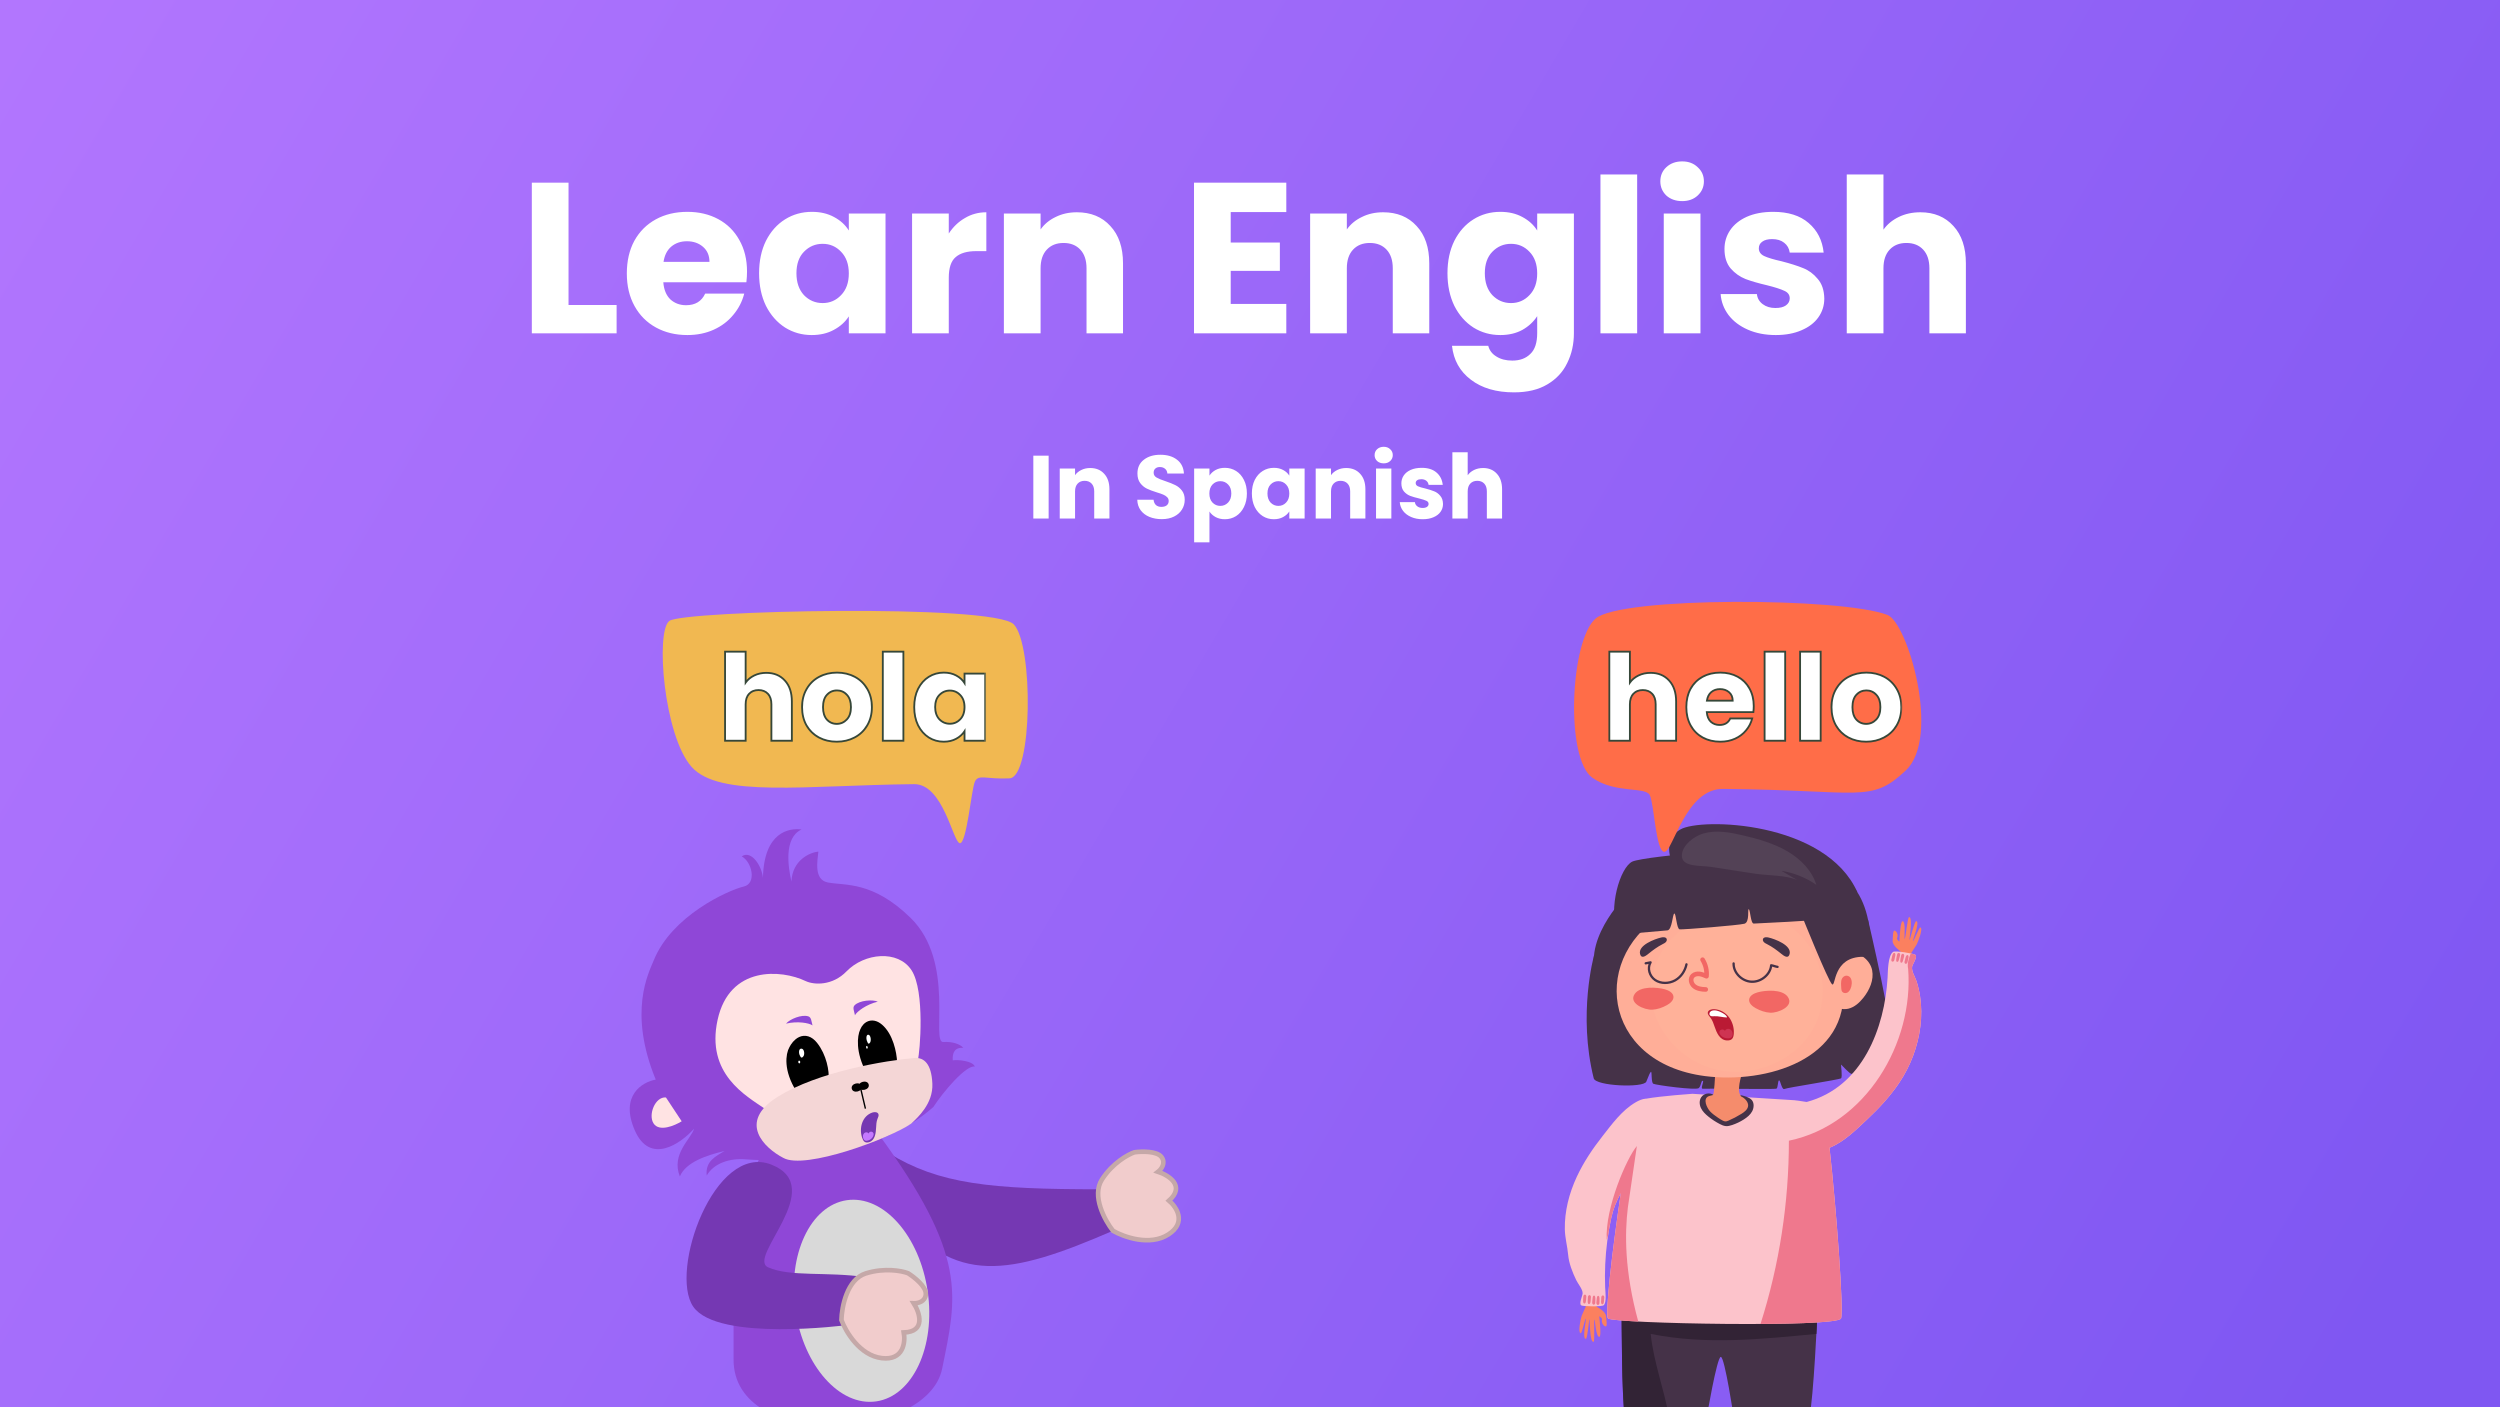 <svg width="540" height="304" viewBox="0 0 540 304" fill="none" xmlns="http://www.w3.org/2000/svg">
<rect x="0" y="0" width="540" height="304" fill="#808080" stroke="none"/>
<g clip-path="url(#clip0_319_3)">
<rect width="540" height="304" fill="url(#paint0_linear_319_3)"/>
<path d="M122.803 65.88H133.188V72H114.875V39.453H122.803V65.88ZM161.357 58.647C161.357 59.389 161.311 60.162 161.218 60.965H143.275C143.399 62.573 143.909 63.809 144.805 64.674C145.733 65.509 146.861 65.926 148.19 65.926C150.168 65.926 151.544 65.092 152.316 63.423H160.755C160.322 65.123 159.534 66.653 158.39 68.013C157.277 69.373 155.871 70.439 154.171 71.212C152.471 71.984 150.57 72.371 148.468 72.371C145.934 72.371 143.677 71.83 141.699 70.748C139.721 69.666 138.175 68.121 137.063 66.112C135.95 64.103 135.393 61.754 135.393 59.065C135.393 56.375 135.934 54.026 137.016 52.017C138.129 50.008 139.674 48.463 141.653 47.381C143.631 46.299 145.903 45.758 148.468 45.758C150.972 45.758 153.197 46.283 155.145 47.334C157.092 48.385 158.606 49.884 159.688 51.832C160.801 53.779 161.357 56.051 161.357 58.647ZM153.244 56.561C153.244 55.201 152.78 54.119 151.853 53.315C150.925 52.512 149.766 52.11 148.375 52.11C147.046 52.11 145.918 52.496 144.991 53.269C144.094 54.042 143.538 55.139 143.322 56.561H153.244ZM163.963 59.018C163.963 56.36 164.458 54.026 165.447 52.017C166.467 50.008 167.843 48.463 169.573 47.381C171.304 46.299 173.236 45.758 175.369 45.758C177.193 45.758 178.784 46.129 180.144 46.871C181.535 47.613 182.602 48.586 183.344 49.792V46.129H191.272V72H183.344V68.337C182.571 69.543 181.489 70.516 180.098 71.258C178.738 72 177.146 72.371 175.323 72.371C173.221 72.371 171.304 71.83 169.573 70.748C167.843 69.635 166.467 68.075 165.447 66.065C164.458 64.025 163.963 61.676 163.963 59.018ZM183.344 59.065C183.344 57.086 182.787 55.525 181.674 54.382C180.593 53.238 179.264 52.666 177.687 52.666C176.111 52.666 174.766 53.238 173.654 54.382C172.572 55.494 172.031 57.04 172.031 59.018C172.031 60.996 172.572 62.573 173.654 63.747C174.766 64.891 176.111 65.463 177.687 65.463C179.264 65.463 180.593 64.891 181.674 63.747C182.787 62.604 183.344 61.043 183.344 59.065ZM204.936 50.441C205.863 49.019 207.022 47.906 208.413 47.103C209.804 46.268 211.349 45.851 213.049 45.851V54.243H210.87C208.892 54.243 207.408 54.675 206.419 55.541C205.43 56.375 204.936 57.859 204.936 59.992V72H197.008V46.129H204.936V50.441ZM232.603 45.851C235.632 45.851 238.043 46.84 239.835 48.818C241.659 50.765 242.571 53.454 242.571 56.885V72H234.689V57.952C234.689 56.221 234.241 54.876 233.345 53.918C232.448 52.96 231.243 52.481 229.728 52.481C228.214 52.481 227.008 52.96 226.112 53.918C225.215 54.876 224.767 56.221 224.767 57.952V72H216.839V46.129H224.767V49.56C225.571 48.416 226.653 47.52 228.013 46.871C229.373 46.191 230.903 45.851 232.603 45.851ZM265.834 45.804V52.388H276.451V58.508H265.834V65.648H277.842V72H257.905V39.453H277.842V45.804H265.834ZM298.753 45.851C301.782 45.851 304.193 46.84 305.986 48.818C307.809 50.765 308.721 53.454 308.721 56.885V72H300.839V57.952C300.839 56.221 300.391 54.876 299.495 53.918C298.598 52.96 297.393 52.481 295.878 52.481C294.364 52.481 293.158 52.96 292.262 53.918C291.365 54.876 290.917 56.221 290.917 57.952V72H282.989V46.129H290.917V49.56C291.721 48.416 292.803 47.52 294.163 46.871C295.523 46.191 297.053 45.851 298.753 45.851ZM324.059 45.758C325.883 45.758 327.475 46.129 328.835 46.871C330.226 47.613 331.292 48.586 332.034 49.792V46.129H339.962V71.954C339.962 74.334 339.483 76.482 338.525 78.398C337.598 80.346 336.16 81.891 334.213 83.035C332.297 84.178 329.901 84.75 327.027 84.75C323.194 84.75 320.088 83.838 317.708 82.015C315.328 80.222 313.968 77.78 313.628 74.689H321.463C321.71 75.678 322.298 76.451 323.225 77.007C324.152 77.595 325.296 77.888 326.656 77.888C328.294 77.888 329.592 77.409 330.55 76.451C331.54 75.524 332.034 74.025 332.034 71.954V68.291C331.261 69.496 330.195 70.485 328.835 71.258C327.475 72 325.883 72.371 324.059 72.371C321.927 72.371 319.995 71.83 318.264 70.748C316.533 69.635 315.158 68.075 314.138 66.065C313.149 64.025 312.654 61.676 312.654 59.018C312.654 56.36 313.149 54.026 314.138 52.017C315.158 50.008 316.533 48.463 318.264 47.381C319.995 46.299 321.927 45.758 324.059 45.758ZM332.034 59.065C332.034 57.086 331.478 55.525 330.365 54.382C329.283 53.238 327.954 52.666 326.378 52.666C324.801 52.666 323.457 53.238 322.344 54.382C321.262 55.494 320.721 57.04 320.721 59.018C320.721 60.996 321.262 62.573 322.344 63.747C323.457 64.891 324.801 65.463 326.378 65.463C327.954 65.463 329.283 64.891 330.365 63.747C331.478 62.604 332.034 61.043 332.034 59.065ZM353.626 37.691V72H345.698V37.691H353.626ZM363.359 43.44C361.968 43.44 360.825 43.038 359.928 42.234C359.063 41.4 358.63 40.38 358.63 39.174C358.63 37.938 359.063 36.918 359.928 36.114C360.825 35.28 361.968 34.862 363.359 34.862C364.719 34.862 365.832 35.28 366.697 36.114C367.594 36.918 368.042 37.938 368.042 39.174C368.042 40.38 367.594 41.4 366.697 42.234C365.832 43.038 364.719 43.44 363.359 43.44ZM367.3 46.129V72H359.372V46.129H367.3ZM383.57 72.371C381.314 72.371 379.305 71.984 377.543 71.212C375.781 70.439 374.39 69.388 373.37 68.059C372.35 66.699 371.778 65.184 371.655 63.515H379.49C379.583 64.412 380 65.138 380.742 65.695C381.484 66.251 382.396 66.529 383.477 66.529C384.466 66.529 385.224 66.344 385.749 65.973C386.306 65.571 386.584 65.061 386.584 64.443C386.584 63.701 386.197 63.16 385.425 62.82C384.652 62.449 383.4 62.047 381.669 61.614C379.815 61.182 378.269 60.734 377.033 60.27C375.796 59.775 374.73 59.018 373.834 57.998C372.937 56.947 372.489 55.541 372.489 53.779C372.489 52.295 372.891 50.951 373.695 49.745C374.529 48.509 375.735 47.535 377.311 46.824C378.918 46.114 380.819 45.758 383.014 45.758C386.259 45.758 388.809 46.562 390.664 48.169C392.549 49.776 393.631 51.909 393.909 54.567H386.584C386.46 53.671 386.058 52.96 385.378 52.434C384.729 51.909 383.864 51.646 382.782 51.646C381.855 51.646 381.144 51.832 380.649 52.203C380.155 52.543 379.907 53.022 379.907 53.64C379.907 54.382 380.294 54.938 381.066 55.309C381.87 55.68 383.106 56.051 384.776 56.422C386.692 56.916 388.253 57.411 389.458 57.905C390.664 58.369 391.715 59.142 392.611 60.224C393.538 61.275 394.017 62.696 394.048 64.489C394.048 66.004 393.616 67.364 392.75 68.569C391.916 69.744 390.695 70.671 389.087 71.351C387.511 72.031 385.672 72.371 383.57 72.371ZM414.802 45.851C417.769 45.851 420.149 46.84 421.942 48.818C423.734 50.765 424.631 53.454 424.631 56.885V72H416.749V57.952C416.749 56.221 416.301 54.876 415.404 53.918C414.508 52.96 413.303 52.481 411.788 52.481C410.273 52.481 409.068 52.96 408.172 53.918C407.275 54.876 406.827 56.221 406.827 57.952V72H398.899V37.691H406.827V49.606C407.631 48.463 408.728 47.551 410.119 46.871C411.51 46.191 413.071 45.851 414.802 45.851Z" fill="white"/>
<path d="M226.507 98.422V112H223.199V98.422H226.507ZM235.48 101.091C236.744 101.091 237.749 101.504 238.497 102.329C239.258 103.141 239.638 104.263 239.638 105.695V112H236.35V106.139C236.35 105.417 236.163 104.856 235.789 104.457C235.415 104.057 234.912 103.857 234.281 103.857C233.649 103.857 233.146 104.057 232.772 104.457C232.398 104.856 232.211 105.417 232.211 106.139V112H228.904V101.207H232.211V102.638C232.546 102.161 232.998 101.787 233.565 101.517C234.132 101.233 234.771 101.091 235.48 101.091ZM250.948 112.135C249.956 112.135 249.066 111.974 248.279 111.652C247.493 111.329 246.861 110.852 246.384 110.221C245.92 109.589 245.675 108.828 245.649 107.938H249.169C249.221 108.441 249.395 108.828 249.691 109.099C249.988 109.357 250.375 109.486 250.852 109.486C251.342 109.486 251.729 109.376 252.012 109.157C252.296 108.925 252.438 108.609 252.438 108.209C252.438 107.874 252.322 107.596 252.09 107.377C251.87 107.158 251.593 106.978 251.258 106.836C250.936 106.694 250.471 106.533 249.865 106.352C248.988 106.081 248.273 105.811 247.718 105.54C247.164 105.269 246.687 104.869 246.287 104.341C245.887 103.812 245.687 103.122 245.687 102.271C245.687 101.007 246.145 100.021 247.061 99.312C247.976 98.59 249.169 98.228 250.639 98.228C252.135 98.228 253.34 98.59 254.256 99.312C255.171 100.021 255.661 101.014 255.726 102.29H252.148C252.122 101.852 251.961 101.51 251.664 101.265C251.367 101.007 250.987 100.878 250.523 100.878C250.123 100.878 249.801 100.988 249.556 101.207C249.311 101.414 249.188 101.717 249.188 102.116C249.188 102.555 249.395 102.896 249.807 103.141C250.22 103.386 250.865 103.651 251.741 103.934C252.618 104.231 253.327 104.515 253.869 104.785C254.424 105.056 254.901 105.45 255.3 105.965C255.7 106.481 255.9 107.145 255.9 107.958C255.9 108.731 255.7 109.434 255.3 110.066C254.914 110.698 254.346 111.201 253.598 111.574C252.85 111.948 251.967 112.135 250.948 112.135ZM261.243 102.735C261.565 102.232 262.01 101.826 262.577 101.517C263.145 101.207 263.809 101.052 264.57 101.052C265.459 101.052 266.265 101.278 266.987 101.729C267.71 102.181 268.277 102.825 268.69 103.664C269.115 104.502 269.328 105.475 269.328 106.584C269.328 107.693 269.115 108.673 268.69 109.524C268.277 110.362 267.71 111.014 266.987 111.478C266.265 111.929 265.459 112.155 264.57 112.155C263.822 112.155 263.158 112 262.577 111.691C262.01 111.381 261.565 110.981 261.243 110.491V117.145H257.935V101.207H261.243V102.735ZM265.962 106.584C265.962 105.759 265.73 105.114 265.266 104.65C264.815 104.173 264.254 103.934 263.583 103.934C262.926 103.934 262.365 104.173 261.9 104.65C261.449 105.127 261.224 105.778 261.224 106.604C261.224 107.429 261.449 108.08 261.9 108.557C262.365 109.034 262.926 109.273 263.583 109.273C264.241 109.273 264.802 109.034 265.266 108.557C265.73 108.067 265.962 107.41 265.962 106.584ZM270.405 106.584C270.405 105.475 270.612 104.502 271.024 103.664C271.45 102.825 272.024 102.181 272.746 101.729C273.468 101.278 274.274 101.052 275.163 101.052C275.924 101.052 276.588 101.207 277.156 101.517C277.736 101.826 278.181 102.232 278.49 102.735V101.207H281.798V112H278.49V110.472C278.168 110.975 277.717 111.381 277.136 111.691C276.569 112 275.905 112.155 275.144 112.155C274.267 112.155 273.468 111.929 272.746 111.478C272.024 111.014 271.45 110.362 271.024 109.524C270.612 108.673 270.405 107.693 270.405 106.584ZM278.49 106.604C278.49 105.778 278.258 105.127 277.794 104.65C277.343 104.173 276.788 103.934 276.131 103.934C275.473 103.934 274.912 104.173 274.448 104.65C273.997 105.114 273.771 105.759 273.771 106.584C273.771 107.41 273.997 108.067 274.448 108.557C274.912 109.034 275.473 109.273 276.131 109.273C276.788 109.273 277.343 109.034 277.794 108.557C278.258 108.08 278.49 107.429 278.49 106.604ZM290.767 101.091C292.031 101.091 293.036 101.504 293.784 102.329C294.545 103.141 294.925 104.263 294.925 105.695V112H291.637V106.139C291.637 105.417 291.45 104.856 291.076 104.457C290.702 104.057 290.199 103.857 289.568 103.857C288.936 103.857 288.433 104.057 288.059 104.457C287.685 104.856 287.498 105.417 287.498 106.139V112H284.191V101.207H287.498V102.638C287.833 102.161 288.285 101.787 288.852 101.517C289.419 101.233 290.058 101.091 290.767 101.091ZM298.887 100.085C298.307 100.085 297.83 99.918 297.456 99.582C297.095 99.234 296.914 98.809 296.914 98.306C296.914 97.79 297.095 97.365 297.456 97.029C297.83 96.681 298.307 96.507 298.887 96.507C299.455 96.507 299.919 96.681 300.28 97.029C300.654 97.365 300.841 97.79 300.841 98.306C300.841 98.809 300.654 99.234 300.28 99.582C299.919 99.918 299.455 100.085 298.887 100.085ZM300.531 101.207V112H297.224V101.207H300.531ZM307.319 112.155C306.377 112.155 305.539 111.994 304.804 111.671C304.069 111.349 303.489 110.91 303.064 110.356C302.638 109.789 302.399 109.157 302.348 108.46H305.617C305.655 108.834 305.829 109.137 306.139 109.369C306.448 109.602 306.829 109.718 307.28 109.718C307.693 109.718 308.009 109.64 308.228 109.486C308.46 109.318 308.576 109.105 308.576 108.847C308.576 108.538 308.415 108.312 308.092 108.17C307.77 108.016 307.248 107.848 306.526 107.667C305.752 107.487 305.107 107.3 304.592 107.106C304.076 106.9 303.631 106.584 303.257 106.159C302.883 105.72 302.696 105.134 302.696 104.399C302.696 103.78 302.864 103.219 303.199 102.716C303.547 102.2 304.05 101.794 304.708 101.497C305.378 101.201 306.171 101.052 307.087 101.052C308.441 101.052 309.504 101.388 310.278 102.058C311.065 102.729 311.516 103.618 311.632 104.727H308.576C308.524 104.353 308.357 104.057 308.073 103.838C307.802 103.618 307.441 103.509 306.99 103.509C306.603 103.509 306.307 103.586 306.1 103.741C305.894 103.883 305.791 104.083 305.791 104.341C305.791 104.65 305.952 104.882 306.274 105.037C306.61 105.192 307.125 105.346 307.822 105.501C308.621 105.707 309.272 105.914 309.775 106.12C310.278 106.313 310.716 106.636 311.09 107.087C311.477 107.526 311.677 108.119 311.69 108.867C311.69 109.498 311.509 110.066 311.148 110.569C310.8 111.059 310.291 111.446 309.62 111.729C308.963 112.013 308.196 112.155 307.319 112.155ZM320.348 101.091C321.586 101.091 322.579 101.504 323.326 102.329C324.074 103.141 324.448 104.263 324.448 105.695V112H321.16V106.139C321.16 105.417 320.973 104.856 320.599 104.457C320.225 104.057 319.722 103.857 319.091 103.857C318.459 103.857 317.956 104.057 317.582 104.457C317.208 104.856 317.021 105.417 317.021 106.139V112H313.714V97.687H317.021V102.658C317.356 102.181 317.814 101.8 318.394 101.517C318.975 101.233 319.626 101.091 320.348 101.091Z" fill="white"/>
<path d="M197.445 169.376C173.994 169.62 155.326 172.376 149.362 165.625C143.397 158.873 141.553 136.367 144.576 134.117C147.598 131.866 214.713 130.366 218.979 134.867C223.245 139.368 223.046 167.875 218.046 168.125C213.046 168.375 211.305 167.125 210.559 168.875C209.813 170.626 208.779 182.379 207.306 182.129C205.833 181.879 203.737 169.31 197.445 169.376Z" fill="#F1B851"/>
<path d="M344.297 206.434C344.297 206.434 340.777 219.004 344.244 232.916C344.663 234.598 355.023 235.026 355.6 233.639C356.176 232.252 356.35 231.712 356.604 231.521C356.858 231.33 356.605 233.819 357.122 234.095C357.639 234.372 366.419 235.57 366.955 235.017C367.491 234.464 367.394 233.45 367.784 233.45C368.174 233.45 367.199 235.213 367.784 235.161C368.369 235.109 383.302 235.307 383.688 235.162C384.074 235.017 383.977 233.45 384.269 233.358C384.562 233.266 384.855 235.508 385.44 235.217C386.025 234.925 397.306 233.212 397.665 232.916C398.023 232.621 397.599 229.948 397.665 229.948C397.731 229.948 399.512 231.976 399.987 231.976C400.462 231.976 407.582 228.289 408.46 225.893C409.338 223.496 403.504 198.703 403.504 198.703L344.297 206.434Z" fill="#453248"/>
<path d="M351.886 192.744C351.886 192.744 342.131 201.944 344.667 210.508C347.203 219.072 355.778 223.251 355.778 223.251L366.956 196.587L351.886 192.744Z" fill="#453248"/>
<path d="M390.799 306.262C391.743 302.074 392.564 283.658 392.564 283.658H350.277C350.277 283.658 350.262 301.956 350.98 306.262H368.627C368.627 306.262 370.85 293.091 371.697 293.091C372.544 293.091 374.513 306.262 374.513 306.262H390.799Z" fill="#453248"/>
<path d="M392.341 288.126C392.483 285.489 392.564 283.658 392.564 283.658H350.277C350.277 283.658 350.262 301.956 350.98 306.262H360.548C359.496 300.173 357.211 294.404 356.546 288.123C368.61 290.541 380.347 289.254 392.341 288.126Z" fill="#322335"/>
<path d="M341.417 287.973C341.737 288.03 342.308 284.94 342.529 284.847C342.751 284.754 341.64 289.2 342.538 289.192C342.904 289.189 343.207 285.065 343.322 284.955C343.437 284.845 343.322 290.014 344.213 289.838C344.53 289.775 344.225 284.972 344.385 285.03C344.546 285.088 344.707 288.867 345.462 288.759C345.915 288.694 345.542 285.272 345.429 284.325C345.814 284.427 346.055 284.882 346.055 284.882C345.792 285.829 346.504 286.524 346.849 286.505C347.193 286.485 347.013 285.348 346.902 284.266C346.791 283.184 344.845 282.245 344.845 282.245L344.798 281.297L342.778 281.148C342.778 281.148 342.599 282.004 342.5 282.262C342.4 282.521 341.724 283.974 341.648 284.192C341.422 284.837 340.789 287.861 341.417 287.973Z" fill="#FB805F"/>
<path d="M414.823 200.329C414.516 200.227 413.458 203.201 413.225 203.261C412.991 203.321 414.798 199.084 413.91 198.965C413.547 198.916 412.589 202.95 412.459 203.042C412.327 203.134 413.265 198.041 412.356 198.088C412.033 198.105 411.568 202.897 411.419 202.817C411.27 202.736 411.714 198.978 410.949 198.977C410.49 198.977 410.315 202.413 410.274 203.365C409.911 203.209 409.745 202.725 409.745 202.725C410.156 201.827 409.563 201.038 409.219 201.009C408.875 200.979 408.872 202.128 408.809 203.214C408.746 204.299 410.52 205.505 410.52 205.505L410.416 206.449L412.389 206.884C412.389 206.884 412.702 206.064 412.841 205.822C412.981 205.58 413.881 204.24 413.991 204.035C414.318 203.429 415.426 200.53 414.823 200.329Z" fill="#FB805F"/>
<path d="M414.732 215.158C414.563 214.063 414.31 212.978 413.964 211.92C413.647 210.95 412.862 209.841 413.017 208.802C413.086 208.346 414.233 206.679 413.742 206.256C413.38 205.945 409.397 205.305 408.937 205.595C407.758 206.346 407.79 209.956 407.719 211.177C407.089 221.952 402.355 234.795 390.237 238.026C388.828 237.774 387.565 237.648 387.565 237.648L365.548 236.26C365.548 236.26 358.829 236.728 355.601 237.309C355.557 237.311 355.513 237.31 355.47 237.313C354.701 237.379 353.984 237.705 353.325 238.085C350.349 239.797 348.203 242.789 346.156 245.39C343.998 248.131 342.052 251.038 340.593 254.171C338.933 257.736 337.929 261.631 338.004 265.541C338.039 267.399 338.554 269.171 338.715 270.994C338.882 272.885 339.636 274.785 340.467 276.51C340.867 277.341 341.842 278.439 341.852 279.339C341.857 279.8 340.989 281.611 341.542 281.959C341.949 282.215 345.988 282.28 346.397 281.928C347.081 281.334 346.745 278.912 346.713 278.102C346.646 276.427 346.654 274.749 346.731 273.074C346.884 269.723 347.319 266.385 348.025 263.099C348.441 261.16 349.18 259.386 350.096 257.696C348.217 270.249 346.628 284.165 347.331 284.784C348.613 285.911 396.794 286.804 397.667 284.784C398.295 283.329 396.636 260.785 395.178 247.916C398.354 246.634 400.931 244.009 403.348 241.75C405.919 239.347 408.306 236.75 410.248 233.861C412.7 230.212 414.27 226.007 414.801 221.715C415.07 219.54 415.067 217.329 414.732 215.158Z" fill="#FCC3CB"/>
<path d="M353.563 247.539C351.406 250.087 346.66 260.888 347.05 267.818L347.339 266.857C347.528 265.599 347.757 264.346 348.024 263.1C348.44 261.161 349.179 259.388 350.095 257.698C348.216 270.251 346.627 284.166 347.331 284.785C347.609 285.03 350.115 285.265 353.87 285.461C350.878 274.566 350.931 266.391 351.625 260.764C351.625 260.764 351.708 260.095 353.563 247.539Z" fill="#EF788D"/>
<path d="M414.732 215.158C414.562 214.063 414.31 212.978 413.964 211.92C413.646 210.95 412.862 209.841 413.017 208.801C413.085 208.346 414.233 206.678 413.742 206.256C413.639 206.167 413.238 206.052 412.714 205.939C412.29 207.034 411.906 208.091 412.162 209.299C413.389 225.141 403.165 242.915 386.399 246.392C386.399 259.785 384.351 273.175 380.269 285.98C389.58 285.927 397.321 285.584 397.666 284.785C398.295 283.33 396.635 260.786 395.177 247.917C398.354 246.635 400.93 244.01 403.348 241.751C405.918 239.348 408.306 236.751 410.247 233.862C412.699 230.214 414.27 226.008 414.8 221.716C415.07 219.54 415.067 217.328 414.732 215.158Z" fill="#EF788D"/>
<path d="M376.26 231.932C376.26 231.932 374.831 236.066 376.26 236.87C376.644 237.086 377.025 237.244 377.383 237.36C378.335 237.666 378.651 238.803 377.99 239.52C377.431 240.126 376.711 240.762 375.795 241.325C374.524 242.107 373.31 242.483 372.453 242.674C371.751 242.393 370.406 241.75 369.224 240.414C368.512 239.609 368.071 238.793 367.796 238.112C367.557 237.52 367.962 236.874 368.626 236.785C368.63 236.784 368.635 236.783 368.641 236.783C369.266 236.698 369.921 236.571 370.04 236.403C370.278 236.066 370.456 232.418 370.456 232.418L376.26 231.932Z" fill="#F58C6C"/>
<path d="M367.463 237.006C367.008 237.689 367.053 238.593 367.401 239.33C367.75 240.067 368.363 240.662 369.013 241.186C369.776 241.801 370.606 242.342 371.485 242.797C371.885 243.003 372.306 243.196 372.76 243.237C373.233 243.279 373.706 243.153 374.154 243.002C375.033 242.705 375.872 242.305 376.648 241.814C377.382 241.349 378.076 240.782 378.471 240.036C378.845 239.332 378.945 238.295 378.408 237.63C378.146 237.305 377.627 237.06 377.241 236.901C377.135 236.857 375.989 236.485 375.959 236.591C375.939 236.66 375.974 236.734 376.028 236.785C376.081 236.835 376.151 236.867 376.218 236.901C376.931 237.261 377.655 238.048 377.595 238.855C377.539 239.608 376.839 240.158 376.172 240.575C375.253 241.151 374.284 241.657 373.279 242.087C372.811 242.287 372.562 242.272 372.113 242.049C371.738 241.864 371.392 241.631 371.05 241.398C370.452 240.991 369.855 240.572 369.37 240.048C368.716 239.342 367.676 237.279 369.131 236.758C369.441 236.647 369.812 236.664 370.066 236.463C369.225 235.922 368.004 236.195 367.463 237.006Z" fill="#453248"/>
<path d="M367.447 194.411C364.983 194.843 362.591 195.633 360.367 196.815C343.294 205.89 345.663 229.537 368.344 232.443C381.479 234.126 399.52 228.904 398.107 212.869C396.791 197.936 380.56 192.114 367.447 194.411Z" fill="#FFAE98"/>
<path d="M356.681 215.536C357.37 222.83 363.389 229.398 370.932 231.083C378.474 232.769 386.97 229.447 391.045 223.218C395.12 216.989 394.467 208.323 389.499 202.702C378.11 189.817 355.101 198.814 356.681 215.536Z" fill="#FFB199"/>
<path d="M364.277 208.298C363.98 209.704 363.121 211.036 361.813 211.762C360.505 212.488 358.742 212.52 357.511 211.683C356.279 210.846 355.768 209.115 356.522 207.871C356.144 207.973 355.852 207.974 355.475 208.076" stroke="#453248" stroke-width="0.5" stroke-miterlimit="10" stroke-linecap="round" stroke-linejoin="round"/>
<path d="M374.46 208.102C374.395 210.083 376.213 211.948 378.308 212.052C380.402 212.156 382.416 210.479 382.571 208.502C383.002 208.552 383.516 208.797 383.947 208.847" stroke="#453248" stroke-width="0.5" stroke-miterlimit="10" stroke-linecap="round" stroke-linejoin="round"/>
<path d="M396.318 210.827C396.04 208.733 397.375 206.358 399.573 205.981C401.804 205.598 403.968 207.459 404.382 209.566C404.795 211.672 403.835 213.831 402.469 215.541C401.633 216.587 400.571 217.559 399.227 217.883C397.884 218.207 396.237 217.672 395.744 216.447" fill="#FFAE98"/>
<path d="M398.898 210.744C398.479 210.709 398.084 210.99 397.891 211.343C397.697 211.696 397.665 212.107 397.663 212.505C397.661 212.862 397.68 213.22 397.718 213.575C397.743 213.804 397.782 214.045 397.93 214.229C398.162 214.516 398.623 214.579 398.971 214.43C400.11 213.947 400.549 210.884 398.898 210.744Z" fill="#F26764"/>
<path d="M370.371 221.81C370.132 221.1 369.891 220.372 369.423 219.772C369.169 219.447 368.832 219.108 368.886 218.707C368.96 218.153 369.703 217.944 370.292 217.981C373.034 218.15 374.633 220.756 374.506 223.181C374.455 224.148 374.176 224.793 373.006 224.736C371.439 224.66 370.769 222.991 370.371 221.81Z" fill="#BA1A34"/>
<path d="M370.809 218.291C370.624 218.251 370.434 218.23 370.241 218.236C369.928 218.247 369.601 218.34 369.398 218.564C369.195 218.789 369.166 219.166 369.396 219.367C369.632 219.573 369.999 219.52 370.32 219.502C371.196 219.45 372.055 219.753 372.932 219.771C372.956 219.771 372.981 219.771 373 219.76C373.053 219.729 373.031 219.652 372.999 219.601C372.729 219.165 372.275 218.916 371.819 218.679C371.502 218.514 371.163 218.367 370.809 218.291Z" fill="white"/>
<path d="M374.2 222.971C374.111 222.633 373.841 222.327 373.483 222.244C373.126 222.16 372.702 222.345 372.591 222.677C372.459 222.456 372.17 222.329 371.906 222.377C371.642 222.424 371.422 222.643 371.386 222.895C371.351 223.138 371.473 223.379 371.634 223.571C371.918 223.91 372.334 224.149 372.783 224.23C373.135 224.294 373.662 224.331 373.956 224.102C374.283 223.85 374.293 223.329 374.2 222.971Z" fill="#CE3452"/>
<path d="M367.756 207.296C368.419 208.365 368.718 209.632 368.602 210.867C368.127 210.654 367.643 210.439 367.122 210.372C366.602 210.305 366.03 210.408 365.658 210.759C365.024 211.356 365.25 212.448 365.92 213.009C366.589 213.57 367.541 213.712 368.437 213.721" stroke="#F26764" stroke-miterlimit="10" stroke-linecap="round" stroke-linejoin="round"/>
<path d="M379.658 214.344C378.816 214.577 377.897 215.076 377.813 215.901C377.731 216.704 378.486 217.352 379.222 217.762C380.19 218.3 381.27 218.689 382.39 218.746C384.054 218.831 387.619 217.372 386.162 215.317C384.955 213.616 381.389 213.863 379.658 214.344Z" fill="#F26764"/>
<path d="M359.62 213.69C360.461 213.924 361.38 214.423 361.465 215.248C361.547 216.051 360.791 216.699 360.055 217.108C359.088 217.647 358.008 218.035 356.887 218.093C355.223 218.178 351.659 216.718 353.116 214.664C354.322 212.962 357.888 213.21 359.62 213.69Z" fill="#F26764"/>
<path d="M381.981 202.497C381.576 202.405 381.054 202.386 380.845 202.727C380.703 202.96 380.793 203.27 380.978 203.474C381.163 203.679 381.425 203.805 381.677 203.932C382.817 204.509 383.796 205.241 384.773 206.034C385.379 206.526 386.284 207.159 386.559 206.062C387.03 204.187 383.408 202.821 381.981 202.497Z" fill="#453248"/>
<path d="M358.829 202.497C359.234 202.405 359.756 202.386 359.965 202.727C360.107 202.96 360.017 203.27 359.832 203.474C359.647 203.679 359.385 203.805 359.133 203.932C357.993 204.509 357.014 205.241 356.037 206.034C355.431 206.526 354.526 207.159 354.251 206.062C353.78 204.187 357.402 202.821 358.829 202.497Z" fill="#453248"/>
<path d="M349.421 201.896C349.421 201.896 359.134 201.071 360.161 200.963C361.188 200.855 361.265 197.435 361.649 197.327C362.034 197.219 362.13 200.66 362.81 200.741C363.49 200.823 375.556 199.866 376.786 199.527C378.016 199.188 377.406 196.162 377.746 196.404C378.085 196.645 378.131 199.553 378.836 199.491C379.54 199.429 392.767 198.876 393.278 198.533C393.79 198.191 394.413 187.282 389.947 184.667C385.482 182.052 355.165 184.885 352.578 186.105C349.99 187.324 347.256 196.032 349.421 201.896Z" fill="#453248"/>
<path d="M389.147 197.644C389.147 197.644 394.935 212.077 395.748 212.625C396.56 213.172 395.867 206.667 402.421 206.667C405.41 206.667 404.754 186.848 391.488 187.752C378.222 188.656 389.147 197.644 389.147 197.644Z" fill="#453248"/>
<path d="M361.472 186.982C361.472 186.982 358.568 181.747 362.953 179.166C367.337 176.586 394.342 177.293 401.207 192.744" fill="#453248"/>
<path d="M367.863 180.052C370.668 179.217 373.706 179.784 376.559 180.46C379.849 181.241 383.147 182.178 386.035 183.858C388.924 185.539 391.397 188.05 392.334 191.131C390.115 189.582 387.507 188.532 384.787 188.094C385.949 188.772 387.112 189.45 388.275 190.128C385.92 189.015 381.771 189.127 379.154 188.724C375.954 188.232 372.754 187.739 369.554 187.247C367.315 186.902 363.186 187.361 363.281 184.752C363.361 182.572 365.853 180.651 367.863 180.052Z" fill="#534256"/>
<path d="M346.514 280.433C346.532 280.305 346.55 280.172 346.512 280.048C346.473 279.924 346.362 279.81 346.225 279.807C346.099 279.804 345.987 279.895 345.933 280.003C345.88 280.112 345.873 280.234 345.867 280.354C345.852 280.646 345.838 280.939 345.823 281.231C345.811 281.479 345.979 281.937 346.289 281.647C346.513 281.437 346.473 280.716 346.514 280.433Z" fill="#EF788D"/>
<path d="M343.625 280.375C343.643 280.247 343.661 280.115 343.623 279.991C343.584 279.867 343.473 279.753 343.336 279.749C343.21 279.746 343.098 279.838 343.045 279.946C342.991 280.054 342.985 280.177 342.978 280.296C342.964 280.589 342.949 280.881 342.934 281.173C342.922 281.421 343.09 281.879 343.4 281.589C343.625 281.379 343.584 280.659 343.625 280.375Z" fill="#EF788D"/>
<path d="M342.633 280.26C342.651 280.132 342.669 279.999 342.631 279.875C342.592 279.751 342.481 279.637 342.344 279.634C342.218 279.631 342.106 279.722 342.052 279.831C341.999 279.939 341.992 280.062 341.986 280.181C341.972 280.473 341.957 280.766 341.942 281.058C341.929 281.306 342.098 281.764 342.408 281.474C342.633 281.263 342.592 280.543 342.633 280.26Z" fill="#EF788D"/>
<path d="M345.483 281.297C345.486 281.414 345.489 281.534 345.446 281.645C345.404 281.755 345.307 281.855 345.184 281.868C345.035 281.884 344.899 281.769 344.848 281.636C344.797 281.503 344.811 281.357 344.826 281.217C344.856 280.93 344.886 280.643 344.916 280.357C344.926 280.265 344.937 280.171 344.976 280.086C345.015 280.001 345.089 279.925 345.184 279.905C345.63 279.812 345.478 281.071 345.483 281.297Z" fill="#EF788D"/>
<path d="M344.581 281.237C344.584 281.354 344.586 281.475 344.544 281.585C344.502 281.695 344.405 281.795 344.281 281.809C344.133 281.825 343.997 281.71 343.946 281.577C343.895 281.444 343.909 281.298 343.924 281.157C343.954 280.87 343.984 280.584 344.014 280.297C344.024 280.205 344.034 280.111 344.073 280.026C344.113 279.942 344.187 279.866 344.282 279.846C344.728 279.753 344.575 281.011 344.581 281.237Z" fill="#EF788D"/>
<path d="M408.582 207.058C408.543 207.182 408.504 207.311 408.522 207.439C408.541 207.567 408.632 207.696 408.767 207.718C408.892 207.74 409.017 207.665 409.087 207.565C409.157 207.466 409.183 207.345 409.208 207.228C409.269 206.941 409.33 206.655 409.392 206.368C409.444 206.124 409.35 205.647 408.997 205.89C408.742 206.066 408.667 206.784 408.582 207.058Z" fill="#EF788D"/>
<path d="M411.429 207.527C411.391 207.651 411.352 207.779 411.37 207.908C411.388 208.036 411.48 208.164 411.615 208.187C411.739 208.208 411.864 208.133 411.934 208.034C412.004 207.935 412.031 207.814 412.056 207.697C412.117 207.41 412.178 207.123 412.239 206.836C412.291 206.593 412.197 206.116 411.845 206.359C411.59 206.535 411.515 207.253 411.429 207.527Z" fill="#EF788D"/>
<path d="M412.479 207.7C412.441 207.824 412.401 207.952 412.42 208.081C412.438 208.209 412.53 208.337 412.665 208.36C412.789 208.381 412.914 208.306 412.984 208.207C413.054 208.108 413.081 207.987 413.106 207.87C413.167 207.583 413.228 207.296 413.289 207.009C413.341 206.766 413.247 206.289 412.895 206.532C412.639 206.708 412.564 207.425 412.479 207.7Z" fill="#EF788D"/>
<path d="M409.738 206.35C409.754 206.234 409.771 206.115 409.83 206.011C409.889 205.908 410.002 205.824 410.126 205.828C410.275 205.834 410.391 205.967 410.42 206.105C410.449 206.244 410.412 206.386 410.375 206.523C410.299 206.802 410.224 207.081 410.148 207.36C410.124 207.45 410.099 207.541 410.047 207.62C409.994 207.698 409.909 207.762 409.811 207.768C409.356 207.797 409.708 206.575 409.738 206.35Z" fill="#EF788D"/>
<path d="M410.62 206.539C410.636 206.422 410.653 206.303 410.712 206.2C410.771 206.097 410.883 206.012 411.007 206.017C411.157 206.022 411.273 206.155 411.302 206.294C411.331 206.433 411.294 206.575 411.256 206.712C411.181 206.991 411.105 207.27 411.03 207.549C411.006 207.638 410.981 207.73 410.928 207.808C410.876 207.886 410.791 207.951 410.693 207.957C410.238 207.985 410.59 206.763 410.62 206.539Z" fill="#EF788D"/>
<path d="M372.171 170.403C402.17 170.663 404.03 173.601 411.66 166.406C419.29 159.21 412.058 134.515 407.689 132.825C397.886 129.032 350.082 128.828 344.625 133.625C339.167 138.422 338.041 163.811 343.961 168C348.852 171.461 355.396 169.87 356.35 171.736C357.305 173.601 357.673 184.262 359.557 183.995C361.441 183.729 364.122 170.333 372.171 170.403Z" fill="#FF6D48"/>
<mask id="path-44-outside-1_319_3" maskUnits="userSpaceOnUse" x="156" y="140" width="57" height="21" fill="black">
<rect fill="white" x="156" y="140" width="57" height="21"/>
<path d="M165.53 145.336C167.194 145.336 168.529 145.891 169.534 147C170.539 148.092 171.042 149.6 171.042 151.524V160H166.622V152.122C166.622 151.151 166.371 150.397 165.868 149.86C165.365 149.323 164.689 149.054 163.84 149.054C162.991 149.054 162.315 149.323 161.812 149.86C161.309 150.397 161.058 151.151 161.058 152.122V160H156.612V140.76H161.058V147.442C161.509 146.801 162.124 146.289 162.904 145.908C163.684 145.527 164.559 145.336 165.53 145.336ZM180.736 160.208C179.314 160.208 178.032 159.905 176.888 159.298C175.761 158.691 174.868 157.825 174.21 156.698C173.568 155.571 173.248 154.254 173.248 152.746C173.248 151.255 173.577 149.947 174.236 148.82C174.894 147.676 175.796 146.801 176.94 146.194C178.084 145.587 179.366 145.284 180.788 145.284C182.209 145.284 183.492 145.587 184.636 146.194C185.78 146.801 186.681 147.676 187.34 148.82C187.998 149.947 188.328 151.255 188.328 152.746C188.328 154.237 187.99 155.554 187.314 156.698C186.655 157.825 185.745 158.691 184.584 159.298C183.44 159.905 182.157 160.208 180.736 160.208ZM180.736 156.36C181.585 156.36 182.304 156.048 182.894 155.424C183.5 154.8 183.804 153.907 183.804 152.746C183.804 151.585 183.509 150.692 182.92 150.068C182.348 149.444 181.637 149.132 180.788 149.132C179.921 149.132 179.202 149.444 178.63 150.068C178.058 150.675 177.772 151.567 177.772 152.746C177.772 153.907 178.049 154.8 178.604 155.424C179.176 156.048 179.886 156.36 180.736 156.36ZM195.132 140.76V160H190.686V140.76H195.132ZM197.47 152.72C197.47 151.229 197.748 149.921 198.302 148.794C198.874 147.667 199.646 146.801 200.616 146.194C201.587 145.587 202.67 145.284 203.866 145.284C204.889 145.284 205.782 145.492 206.544 145.908C207.324 146.324 207.922 146.87 208.338 147.546V145.492H212.784V160H208.338V157.946C207.905 158.622 207.298 159.168 206.518 159.584C205.756 160 204.863 160.208 203.84 160.208C202.662 160.208 201.587 159.905 200.616 159.298C199.646 158.674 198.874 157.799 198.302 156.672C197.748 155.528 197.47 154.211 197.47 152.72ZM208.338 152.746C208.338 151.637 208.026 150.761 207.402 150.12C206.796 149.479 206.05 149.158 205.166 149.158C204.282 149.158 203.528 149.479 202.904 150.12C202.298 150.744 201.994 151.611 201.994 152.72C201.994 153.829 202.298 154.713 202.904 155.372C203.528 156.013 204.282 156.334 205.166 156.334C206.05 156.334 206.796 156.013 207.402 155.372C208.026 154.731 208.338 153.855 208.338 152.746Z"/>
</mask>
<path d="M165.53 145.336C167.194 145.336 168.529 145.891 169.534 147C170.539 148.092 171.042 149.6 171.042 151.524V160H166.622V152.122C166.622 151.151 166.371 150.397 165.868 149.86C165.365 149.323 164.689 149.054 163.84 149.054C162.991 149.054 162.315 149.323 161.812 149.86C161.309 150.397 161.058 151.151 161.058 152.122V160H156.612V140.76H161.058V147.442C161.509 146.801 162.124 146.289 162.904 145.908C163.684 145.527 164.559 145.336 165.53 145.336ZM180.736 160.208C179.314 160.208 178.032 159.905 176.888 159.298C175.761 158.691 174.868 157.825 174.21 156.698C173.568 155.571 173.248 154.254 173.248 152.746C173.248 151.255 173.577 149.947 174.236 148.82C174.894 147.676 175.796 146.801 176.94 146.194C178.084 145.587 179.366 145.284 180.788 145.284C182.209 145.284 183.492 145.587 184.636 146.194C185.78 146.801 186.681 147.676 187.34 148.82C187.998 149.947 188.328 151.255 188.328 152.746C188.328 154.237 187.99 155.554 187.314 156.698C186.655 157.825 185.745 158.691 184.584 159.298C183.44 159.905 182.157 160.208 180.736 160.208ZM180.736 156.36C181.585 156.36 182.304 156.048 182.894 155.424C183.5 154.8 183.804 153.907 183.804 152.746C183.804 151.585 183.509 150.692 182.92 150.068C182.348 149.444 181.637 149.132 180.788 149.132C179.921 149.132 179.202 149.444 178.63 150.068C178.058 150.675 177.772 151.567 177.772 152.746C177.772 153.907 178.049 154.8 178.604 155.424C179.176 156.048 179.886 156.36 180.736 156.36ZM195.132 140.76V160H190.686V140.76H195.132ZM197.47 152.72C197.47 151.229 197.748 149.921 198.302 148.794C198.874 147.667 199.646 146.801 200.616 146.194C201.587 145.587 202.67 145.284 203.866 145.284C204.889 145.284 205.782 145.492 206.544 145.908C207.324 146.324 207.922 146.87 208.338 147.546V145.492H212.784V160H208.338V157.946C207.905 158.622 207.298 159.168 206.518 159.584C205.756 160 204.863 160.208 203.84 160.208C202.662 160.208 201.587 159.905 200.616 159.298C199.646 158.674 198.874 157.799 198.302 156.672C197.748 155.528 197.47 154.211 197.47 152.72ZM208.338 152.746C208.338 151.637 208.026 150.761 207.402 150.12C206.796 149.479 206.05 149.158 205.166 149.158C204.282 149.158 203.528 149.479 202.904 150.12C202.298 150.744 201.994 151.611 201.994 152.72C201.994 153.829 202.298 154.713 202.904 155.372C203.528 156.013 204.282 156.334 205.166 156.334C206.05 156.334 206.796 156.013 207.402 155.372C208.026 154.731 208.338 153.855 208.338 152.746Z" fill="white"/>
<path d="M169.534 147L169.386 147.134L169.387 147.135L169.534 147ZM171.042 160V160.2H171.242V160H171.042ZM166.622 160H166.422V160.2H166.622V160ZM165.868 149.86L165.722 149.997L165.868 149.86ZM161.812 149.86L161.958 149.997L161.812 149.86ZM161.058 160V160.2H161.258V160H161.058ZM156.612 160H156.412V160.2H156.612V160ZM156.612 140.76V140.56H156.412V140.76H156.612ZM161.058 140.76H161.258V140.56H161.058V140.76ZM161.058 147.442H160.858V148.074L161.222 147.557L161.058 147.442ZM162.904 145.908L162.816 145.728H162.816L162.904 145.908ZM165.53 145.536C167.145 145.536 168.423 146.072 169.386 147.134L169.682 146.866C168.634 145.71 167.243 145.136 165.53 145.136V145.536ZM169.387 147.135C170.349 148.181 170.842 149.635 170.842 151.524H171.242C171.242 149.565 170.73 148.003 169.681 146.865L169.387 147.135ZM170.842 151.524V160H171.242V151.524H170.842ZM171.042 159.8H166.622V160.2H171.042V159.8ZM166.822 160V152.122H166.422V160H166.822ZM166.822 152.122C166.822 151.117 166.561 150.308 166.014 149.723L165.722 149.997C166.18 150.486 166.422 151.185 166.422 152.122H166.822ZM166.014 149.723C165.468 149.139 164.735 148.854 163.84 148.854V149.254C164.643 149.254 165.263 149.506 165.722 149.997L166.014 149.723ZM163.84 148.854C162.945 148.854 162.212 149.139 161.666 149.723L161.958 149.997C162.417 149.506 163.037 149.254 163.84 149.254V148.854ZM161.666 149.723C161.119 150.308 160.858 151.117 160.858 152.122H161.258C161.258 151.185 161.5 150.486 161.958 149.997L161.666 149.723ZM160.858 152.122V160H161.258V152.122H160.858ZM161.058 159.8H156.612V160.2H161.058V159.8ZM156.812 160V140.76H156.412V160H156.812ZM156.612 140.96H161.058V140.56H156.612V140.96ZM160.858 140.76V147.442H161.258V140.76H160.858ZM161.222 147.557C161.651 146.946 162.239 146.456 162.992 146.088L162.816 145.728C162.009 146.123 161.366 146.655 160.894 147.327L161.222 147.557ZM162.992 146.088C163.741 145.721 164.586 145.536 165.53 145.536V145.136C164.533 145.136 163.627 145.332 162.816 145.728L162.992 146.088ZM176.888 159.298L176.793 159.474L176.794 159.475L176.888 159.298ZM174.21 156.698L174.036 156.797L174.037 156.799L174.21 156.698ZM174.236 148.82L174.408 148.921L174.409 148.92L174.236 148.82ZM176.94 146.194L177.033 146.371L176.94 146.194ZM184.636 146.194L184.542 146.371L184.636 146.194ZM187.34 148.82L187.166 148.92L187.167 148.921L187.34 148.82ZM187.314 156.698L187.141 156.596L187.141 156.597L187.314 156.698ZM184.584 159.298L184.491 159.121L184.49 159.121L184.584 159.298ZM182.894 155.424L182.75 155.285L182.748 155.287L182.894 155.424ZM182.92 150.068L182.772 150.203L182.774 150.205L182.92 150.068ZM178.63 150.068L178.775 150.205L178.777 150.203L178.63 150.068ZM178.604 155.424L178.454 155.557L178.456 155.559L178.604 155.424ZM180.736 160.008C179.344 160.008 178.094 159.711 176.981 159.121L176.794 159.475C177.969 160.098 179.285 160.408 180.736 160.408V160.008ZM176.982 159.122C175.889 158.533 175.023 157.693 174.382 156.597L174.037 156.799C174.714 157.957 175.633 158.85 176.793 159.474L176.982 159.122ZM174.383 156.599C173.762 155.507 173.448 154.225 173.448 152.746H173.048C173.048 154.283 173.375 155.636 174.036 156.797L174.383 156.599ZM173.448 152.746C173.448 151.286 173.77 150.013 174.408 148.921L174.063 148.719C173.384 149.88 173.048 151.225 173.048 152.746H173.448ZM174.409 148.92C175.049 147.808 175.923 146.959 177.033 146.371L176.846 146.017C175.668 146.642 174.739 147.544 174.062 148.72L174.409 148.92ZM177.033 146.371C178.146 145.781 179.396 145.484 180.788 145.484V145.084C179.337 145.084 178.021 145.394 176.846 146.017L177.033 146.371ZM180.788 145.484C182.179 145.484 183.429 145.781 184.542 146.371L184.729 146.017C183.554 145.394 182.238 145.084 180.788 145.084V145.484ZM184.542 146.371C185.652 146.959 186.526 147.808 187.166 148.92L187.513 148.72C186.836 147.544 185.907 146.642 184.729 146.017L184.542 146.371ZM187.167 148.921C187.805 150.013 188.128 151.286 188.128 152.746H188.528C188.528 151.225 188.191 149.88 187.512 148.719L187.167 148.921ZM188.128 152.746C188.128 154.205 187.797 155.487 187.141 156.596L187.486 156.8C188.182 155.621 188.528 154.268 188.528 152.746H188.128ZM187.141 156.597C186.501 157.691 185.619 158.531 184.491 159.121L184.676 159.475C185.871 158.851 186.808 157.958 187.486 156.799L187.141 156.597ZM184.49 159.121C183.377 159.711 182.127 160.008 180.736 160.008V160.408C182.186 160.408 183.502 160.098 184.677 159.475L184.49 159.121ZM180.736 156.56C181.641 156.56 182.412 156.225 183.039 155.561L182.748 155.287C182.196 155.871 181.529 156.16 180.736 156.16V156.56ZM183.037 155.563C183.691 154.891 184.004 153.941 184.004 152.746H183.604C183.604 153.873 183.31 154.709 182.75 155.285L183.037 155.563ZM184.004 152.746C184.004 151.552 183.7 150.603 183.065 149.931L182.774 150.205C183.318 150.781 183.604 151.617 183.604 152.746H184.004ZM183.067 149.933C182.457 149.267 181.693 148.932 180.788 148.932V149.332C181.581 149.332 182.238 149.621 182.772 150.203L183.067 149.933ZM180.788 148.932C179.866 148.932 179.093 149.266 178.482 149.933L178.777 150.203C179.31 149.622 179.975 149.332 180.788 149.332V148.932ZM178.484 149.931C177.865 150.588 177.572 151.537 177.572 152.746H177.972C177.972 151.597 178.25 150.762 178.775 150.205L178.484 149.931ZM177.572 152.746C177.572 153.937 177.856 154.884 178.454 155.557L178.753 155.291C178.242 154.716 177.972 153.878 177.972 152.746H177.572ZM178.456 155.559C179.066 156.225 179.83 156.56 180.736 156.56V156.16C179.942 156.16 179.285 155.871 178.751 155.289L178.456 155.559ZM195.132 140.76H195.332V140.56H195.132V140.76ZM195.132 160V160.2H195.332V160H195.132ZM190.686 160H190.486V160.2H190.686V160ZM190.686 140.76V140.56H190.486V140.76H190.686ZM194.932 140.76V160H195.332V140.76H194.932ZM195.132 159.8H190.686V160.2H195.132V159.8ZM190.886 160V140.76H190.486V160H190.886ZM190.686 140.96H195.132V140.56H190.686V140.96ZM198.302 148.794L198.124 148.703L198.123 148.706L198.302 148.794ZM200.616 146.194L200.722 146.364L200.616 146.194ZM206.544 145.908L206.448 146.084L206.45 146.084L206.544 145.908ZM208.338 147.546L208.168 147.651L208.538 148.253V147.546H208.338ZM208.338 145.492V145.292H208.138V145.492H208.338ZM212.784 145.492H212.984V145.292H212.784V145.492ZM212.784 160V160.2H212.984V160H212.784ZM208.338 160H208.138V160.2H208.338V160ZM208.338 157.946H208.538V157.263L208.17 157.838L208.338 157.946ZM206.518 159.584L206.424 159.408L206.422 159.408L206.518 159.584ZM200.616 159.298L200.508 159.466L200.51 159.468L200.616 159.298ZM198.302 156.672L198.122 156.759L198.124 156.763L198.302 156.672ZM207.402 150.12L207.257 150.257L207.259 150.259L207.402 150.12ZM202.904 150.12L202.761 149.981L202.761 149.981L202.904 150.12ZM202.904 155.372L202.757 155.508L202.761 155.511L202.904 155.372ZM207.402 155.372L207.259 155.233L207.257 155.235L207.402 155.372ZM197.67 152.72C197.67 151.254 197.943 149.977 198.482 148.882L198.123 148.706C197.552 149.864 197.27 151.204 197.27 152.72H197.67ZM198.481 148.885C199.038 147.787 199.786 146.949 200.722 146.364L200.51 146.024C199.506 146.652 198.711 147.548 198.124 148.703L198.481 148.885ZM200.722 146.364C201.66 145.778 202.706 145.484 203.866 145.484V145.084C202.634 145.084 201.514 145.397 200.51 146.024L200.722 146.364ZM203.866 145.484C204.861 145.484 205.72 145.686 206.448 146.084L206.64 145.732C205.843 145.298 204.916 145.084 203.866 145.084V145.484ZM206.45 146.084C207.202 146.486 207.773 147.008 208.168 147.651L208.509 147.441C208.072 146.732 207.446 146.162 206.638 145.732L206.45 146.084ZM208.538 147.546V145.492H208.138V147.546H208.538ZM208.338 145.692H212.784V145.292H208.338V145.692ZM212.584 145.492V160H212.984V145.492H212.584ZM212.784 159.8H208.338V160.2H212.784V159.8ZM208.538 160V157.946H208.138V160H208.538ZM208.17 157.838C207.757 158.482 207.177 159.006 206.424 159.408L206.612 159.76C207.419 159.33 208.053 158.762 208.507 158.054L208.17 157.838ZM206.422 159.408C205.694 159.806 204.835 160.008 203.84 160.008V160.408C204.89 160.408 205.817 160.194 206.614 159.76L206.422 159.408ZM203.84 160.008C202.698 160.008 201.66 159.715 200.722 159.128L200.51 159.468C201.514 160.095 202.625 160.408 203.84 160.408V160.008ZM200.724 159.13C199.786 158.527 199.038 157.68 198.481 156.581L198.124 156.763C198.71 157.918 199.505 158.821 200.508 159.466L200.724 159.13ZM198.482 156.585C197.943 155.472 197.67 154.186 197.67 152.72H197.27C197.27 154.236 197.552 155.584 198.122 156.759L198.482 156.585ZM208.538 152.746C208.538 151.598 208.214 150.668 207.546 149.981L207.259 150.259C207.838 150.855 208.138 151.676 208.138 152.746H208.538ZM207.547 149.983C206.903 149.301 206.105 148.958 205.166 148.958V149.358C205.995 149.358 206.688 149.656 207.257 150.257L207.547 149.983ZM205.166 148.958C204.227 148.958 203.422 149.301 202.761 149.981L203.048 150.259C203.634 149.656 204.337 149.358 205.166 149.358V148.958ZM202.761 149.981C202.109 150.651 201.794 151.574 201.794 152.72H202.194C202.194 151.648 202.486 150.837 203.048 150.259L202.761 149.981ZM201.794 152.72C201.794 153.867 202.109 154.804 202.757 155.507L203.051 155.237C202.486 154.623 202.194 153.792 202.194 152.72H201.794ZM202.761 155.511C203.422 156.191 204.227 156.534 205.166 156.534V156.134C204.337 156.134 203.634 155.836 203.048 155.233L202.761 155.511ZM205.166 156.534C206.105 156.534 206.903 156.191 207.547 155.509L207.257 155.235C206.688 155.836 205.995 156.134 205.166 156.134V156.534ZM207.546 155.511C208.214 154.824 208.538 153.894 208.538 152.746H208.138C208.138 153.816 207.838 154.637 207.259 155.233L207.546 155.511Z" fill="#364739" mask="url(#path-44-outside-1_319_3)"/>
<mask id="path-46-outside-2_319_3" maskUnits="userSpaceOnUse" x="347" y="140" width="64" height="21" fill="black">
<rect fill="white" x="347" y="140" width="64" height="21"/>
<path d="M356.53 145.336C358.194 145.336 359.529 145.891 360.534 147C361.539 148.092 362.042 149.6 362.042 151.524V160H357.622V152.122C357.622 151.151 357.371 150.397 356.868 149.86C356.365 149.323 355.689 149.054 354.84 149.054C353.991 149.054 353.315 149.323 352.812 149.86C352.309 150.397 352.058 151.151 352.058 152.122V160H347.612V140.76H352.058V147.442C352.509 146.801 353.124 146.289 353.904 145.908C354.684 145.527 355.559 145.336 356.53 145.336ZM378.808 152.512C378.808 152.928 378.782 153.361 378.73 153.812H368.668C368.737 154.713 369.023 155.407 369.526 155.892C370.046 156.36 370.678 156.594 371.424 156.594C372.533 156.594 373.304 156.126 373.738 155.19H378.47C378.227 156.143 377.785 157.001 377.144 157.764C376.52 158.527 375.731 159.125 374.778 159.558C373.824 159.991 372.758 160.208 371.58 160.208C370.158 160.208 368.893 159.905 367.784 159.298C366.674 158.691 365.808 157.825 365.184 156.698C364.56 155.571 364.248 154.254 364.248 152.746C364.248 151.238 364.551 149.921 365.158 148.794C365.782 147.667 366.648 146.801 367.758 146.194C368.867 145.587 370.141 145.284 371.58 145.284C372.984 145.284 374.232 145.579 375.324 146.168C376.416 146.757 377.265 147.598 377.872 148.69C378.496 149.782 378.808 151.056 378.808 152.512ZM374.258 151.342C374.258 150.579 373.998 149.973 373.478 149.522C372.958 149.071 372.308 148.846 371.528 148.846C370.782 148.846 370.15 149.063 369.63 149.496C369.127 149.929 368.815 150.545 368.694 151.342H374.258ZM385.599 140.76V160H381.153V140.76H385.599ZM393.267 140.76V160H388.821V140.76H393.267ZM403.093 160.208C401.672 160.208 400.389 159.905 399.245 159.298C398.118 158.691 397.226 157.825 396.567 156.698C395.926 155.571 395.605 154.254 395.605 152.746C395.605 151.255 395.934 149.947 396.593 148.82C397.252 147.676 398.153 146.801 399.297 146.194C400.441 145.587 401.724 145.284 403.145 145.284C404.566 145.284 405.849 145.587 406.993 146.194C408.137 146.801 409.038 147.676 409.697 148.82C410.356 149.947 410.685 151.255 410.685 152.746C410.685 154.237 410.347 155.554 409.671 156.698C409.012 157.825 408.102 158.691 406.941 159.298C405.797 159.905 404.514 160.208 403.093 160.208ZM403.093 156.36C403.942 156.36 404.662 156.048 405.251 155.424C405.858 154.8 406.161 153.907 406.161 152.746C406.161 151.585 405.866 150.692 405.277 150.068C404.705 149.444 403.994 149.132 403.145 149.132C402.278 149.132 401.559 149.444 400.987 150.068C400.415 150.675 400.129 151.567 400.129 152.746C400.129 153.907 400.406 154.8 400.961 155.424C401.533 156.048 402.244 156.36 403.093 156.36Z"/>
</mask>
<path d="M356.53 145.336C358.194 145.336 359.529 145.891 360.534 147C361.539 148.092 362.042 149.6 362.042 151.524V160H357.622V152.122C357.622 151.151 357.371 150.397 356.868 149.86C356.365 149.323 355.689 149.054 354.84 149.054C353.991 149.054 353.315 149.323 352.812 149.86C352.309 150.397 352.058 151.151 352.058 152.122V160H347.612V140.76H352.058V147.442C352.509 146.801 353.124 146.289 353.904 145.908C354.684 145.527 355.559 145.336 356.53 145.336ZM378.808 152.512C378.808 152.928 378.782 153.361 378.73 153.812H368.668C368.737 154.713 369.023 155.407 369.526 155.892C370.046 156.36 370.678 156.594 371.424 156.594C372.533 156.594 373.304 156.126 373.738 155.19H378.47C378.227 156.143 377.785 157.001 377.144 157.764C376.52 158.527 375.731 159.125 374.778 159.558C373.824 159.991 372.758 160.208 371.58 160.208C370.158 160.208 368.893 159.905 367.784 159.298C366.674 158.691 365.808 157.825 365.184 156.698C364.56 155.571 364.248 154.254 364.248 152.746C364.248 151.238 364.551 149.921 365.158 148.794C365.782 147.667 366.648 146.801 367.758 146.194C368.867 145.587 370.141 145.284 371.58 145.284C372.984 145.284 374.232 145.579 375.324 146.168C376.416 146.757 377.265 147.598 377.872 148.69C378.496 149.782 378.808 151.056 378.808 152.512ZM374.258 151.342C374.258 150.579 373.998 149.973 373.478 149.522C372.958 149.071 372.308 148.846 371.528 148.846C370.782 148.846 370.15 149.063 369.63 149.496C369.127 149.929 368.815 150.545 368.694 151.342H374.258ZM385.599 140.76V160H381.153V140.76H385.599ZM393.267 140.76V160H388.821V140.76H393.267ZM403.093 160.208C401.672 160.208 400.389 159.905 399.245 159.298C398.118 158.691 397.226 157.825 396.567 156.698C395.926 155.571 395.605 154.254 395.605 152.746C395.605 151.255 395.934 149.947 396.593 148.82C397.252 147.676 398.153 146.801 399.297 146.194C400.441 145.587 401.724 145.284 403.145 145.284C404.566 145.284 405.849 145.587 406.993 146.194C408.137 146.801 409.038 147.676 409.697 148.82C410.356 149.947 410.685 151.255 410.685 152.746C410.685 154.237 410.347 155.554 409.671 156.698C409.012 157.825 408.102 158.691 406.941 159.298C405.797 159.905 404.514 160.208 403.093 160.208ZM403.093 156.36C403.942 156.36 404.662 156.048 405.251 155.424C405.858 154.8 406.161 153.907 406.161 152.746C406.161 151.585 405.866 150.692 405.277 150.068C404.705 149.444 403.994 149.132 403.145 149.132C402.278 149.132 401.559 149.444 400.987 150.068C400.415 150.675 400.129 151.567 400.129 152.746C400.129 153.907 400.406 154.8 400.961 155.424C401.533 156.048 402.244 156.36 403.093 156.36Z" fill="white"/>
<path d="M360.534 147L360.386 147.134L360.387 147.135L360.534 147ZM362.042 160V160.2H362.242V160H362.042ZM357.622 160H357.422V160.2H357.622V160ZM356.868 149.86L356.722 149.997L356.868 149.86ZM352.812 149.86L352.958 149.997L352.812 149.86ZM352.058 160V160.2H352.258V160H352.058ZM347.612 160H347.412V160.2H347.612V160ZM347.612 140.76V140.56H347.412V140.76H347.612ZM352.058 140.76H352.258V140.56H352.058V140.76ZM352.058 147.442H351.858V148.074L352.222 147.557L352.058 147.442ZM353.904 145.908L353.816 145.728H353.816L353.904 145.908ZM356.53 145.536C358.145 145.536 359.423 146.072 360.386 147.134L360.682 146.866C359.634 145.71 358.243 145.136 356.53 145.136V145.536ZM360.387 147.135C361.349 148.181 361.842 149.635 361.842 151.524H362.242C362.242 149.565 361.73 148.003 360.681 146.865L360.387 147.135ZM361.842 151.524V160H362.242V151.524H361.842ZM362.042 159.8H357.622V160.2H362.042V159.8ZM357.822 160V152.122H357.422V160H357.822ZM357.822 152.122C357.822 151.117 357.561 150.308 357.014 149.723L356.722 149.997C357.18 150.486 357.422 151.185 357.422 152.122H357.822ZM357.014 149.723C356.468 149.139 355.735 148.854 354.84 148.854V149.254C355.643 149.254 356.263 149.506 356.722 149.997L357.014 149.723ZM354.84 148.854C353.945 148.854 353.212 149.139 352.666 149.723L352.958 149.997C353.417 149.506 354.037 149.254 354.84 149.254V148.854ZM352.666 149.723C352.119 150.308 351.858 151.117 351.858 152.122H352.258C352.258 151.185 352.5 150.486 352.958 149.997L352.666 149.723ZM351.858 152.122V160H352.258V152.122H351.858ZM352.058 159.8H347.612V160.2H352.058V159.8ZM347.812 160V140.76H347.412V160H347.812ZM347.612 140.96H352.058V140.56H347.612V140.96ZM351.858 140.76V147.442H352.258V140.76H351.858ZM352.222 147.557C352.651 146.946 353.239 146.456 353.992 146.088L353.816 145.728C353.009 146.123 352.366 146.655 351.894 147.327L352.222 147.557ZM353.992 146.088C354.741 145.721 355.586 145.536 356.53 145.536V145.136C355.533 145.136 354.627 145.332 353.816 145.728L353.992 146.088ZM378.73 153.812V154.012H378.908L378.928 153.835L378.73 153.812ZM368.668 153.812V153.612H368.452L368.468 153.827L368.668 153.812ZM369.526 155.892L369.387 156.036L369.392 156.041L369.526 155.892ZM373.738 155.19V154.99H373.61L373.556 155.106L373.738 155.19ZM378.47 155.19L378.663 155.239L378.727 154.99H378.47V155.19ZM377.144 157.764L376.99 157.635L376.989 157.637L377.144 157.764ZM374.778 159.558L374.86 159.74L374.778 159.558ZM367.784 159.298L367.688 159.473L367.784 159.298ZM365.184 156.698L365.358 156.601L365.184 156.698ZM365.158 148.794L364.983 148.697L364.981 148.699L365.158 148.794ZM367.758 146.194L367.853 146.369L367.758 146.194ZM375.324 146.168L375.229 146.344L375.324 146.168ZM377.872 148.69L377.697 148.787L377.698 148.789L377.872 148.69ZM374.258 151.342V151.542H374.458V151.342H374.258ZM373.478 149.522L373.609 149.371L373.478 149.522ZM369.63 149.496L369.501 149.342L369.499 149.345L369.63 149.496ZM368.694 151.342L368.496 151.312L368.461 151.542H368.694V151.342ZM378.608 152.512C378.608 152.92 378.582 153.345 378.531 153.789L378.928 153.835C378.981 153.377 379.008 152.936 379.008 152.512H378.608ZM378.73 153.612H368.668V154.012H378.73V153.612ZM368.468 153.827C368.54 154.763 368.839 155.508 369.387 156.036L369.664 155.748C369.206 155.306 368.934 154.664 368.867 153.797L368.468 153.827ZM369.392 156.041C369.951 156.544 370.632 156.794 371.424 156.794V156.394C370.724 156.394 370.14 156.176 369.659 155.743L369.392 156.041ZM371.424 156.794C372.006 156.794 372.514 156.671 372.938 156.414C373.362 156.157 373.688 155.773 373.919 155.274L373.556 155.106C373.354 155.543 373.077 155.861 372.73 156.072C372.382 156.283 371.95 156.394 371.424 156.394V156.794ZM373.738 155.39H378.47V154.99H373.738V155.39ZM378.276 155.141C378.041 156.064 377.613 156.895 376.99 157.635L377.297 157.893C377.957 157.107 378.413 156.222 378.663 155.239L378.276 155.141ZM376.989 157.637C376.385 158.375 375.622 158.954 374.695 159.376L374.86 159.74C375.84 159.295 376.654 158.679 377.298 157.891L376.989 157.637ZM374.695 159.376C373.771 159.796 372.733 160.008 371.58 160.008V160.408C372.783 160.408 373.878 160.187 374.86 159.74L374.695 159.376ZM371.58 160.008C370.188 160.008 368.956 159.711 367.879 159.123L367.688 159.473C368.83 160.098 370.129 160.408 371.58 160.408V160.008ZM367.879 159.123C366.804 158.534 365.964 157.695 365.358 156.601L365.009 156.795C365.651 157.954 366.544 158.848 367.688 159.473L367.879 159.123ZM365.358 156.601C364.754 155.509 364.448 154.226 364.448 152.746H364.048C364.048 154.282 364.366 155.634 365.009 156.795L365.358 156.601ZM364.448 152.746C364.448 151.265 364.745 149.982 365.334 148.889L364.981 148.699C364.356 149.86 364.048 151.211 364.048 152.746H364.448ZM365.332 148.891C365.938 147.797 366.778 146.958 367.853 146.369L367.662 146.019C366.518 146.644 365.625 147.538 364.983 148.697L365.332 148.891ZM367.853 146.369C368.93 145.781 370.17 145.484 371.58 145.484V145.084C370.112 145.084 368.804 145.394 367.662 146.019L367.853 146.369ZM371.58 145.484C372.955 145.484 374.169 145.772 375.229 146.344L375.419 145.992C374.294 145.385 373.012 145.084 371.58 145.084V145.484ZM375.229 146.344C376.287 146.915 377.108 147.728 377.697 148.787L378.046 148.593C377.421 147.468 376.544 146.6 375.419 145.992L375.229 146.344ZM377.698 148.789C378.302 149.847 378.608 151.085 378.608 152.512H379.008C379.008 151.027 378.689 149.717 378.045 148.591L377.698 148.789ZM374.458 151.342C374.458 150.528 374.177 149.864 373.609 149.371L373.347 149.673C373.818 150.081 374.058 150.63 374.058 151.342H374.458ZM373.609 149.371C373.047 148.884 372.349 148.646 371.528 148.646V149.046C372.266 149.046 372.868 149.258 373.347 149.673L373.609 149.371ZM371.528 148.646C370.74 148.646 370.061 148.876 369.501 149.342L369.758 149.65C370.238 149.249 370.824 149.046 371.528 149.046V148.646ZM369.499 149.345C368.953 149.815 368.623 150.478 368.496 151.312L368.891 151.372C369.007 150.611 369.301 150.043 369.76 149.647L369.499 149.345ZM368.694 151.542H374.258V151.142H368.694V151.542ZM385.599 140.76H385.799V140.56H385.599V140.76ZM385.599 160V160.2H385.799V160H385.599ZM381.153 160H380.953V160.2H381.153V160ZM381.153 140.76V140.56H380.953V140.76H381.153ZM385.399 140.76V160H385.799V140.76H385.399ZM385.599 159.8H381.153V160.2H385.599V159.8ZM381.353 160V140.76H380.953V160H381.353ZM381.153 140.96H385.599V140.56H381.153V140.96ZM393.267 140.76H393.467V140.56H393.267V140.76ZM393.267 160V160.2H393.467V160H393.267ZM388.821 160H388.621V160.2H388.821V160ZM388.821 140.76V140.56H388.621V140.76H388.821ZM393.067 140.76V160H393.467V140.76H393.067ZM393.267 159.8H388.821V160.2H393.267V159.8ZM389.021 160V140.76H388.621V160H389.021ZM388.821 140.96H393.267V140.56H388.821V140.96ZM399.245 159.298L399.15 159.474L399.151 159.475L399.245 159.298ZM396.567 156.698L396.393 156.797L396.394 156.799L396.567 156.698ZM396.593 148.82L396.766 148.921L396.766 148.92L396.593 148.82ZM399.297 146.194L399.391 146.371L399.297 146.194ZM406.993 146.194L406.899 146.371L406.993 146.194ZM409.697 148.82L409.524 148.92L409.524 148.921L409.697 148.82ZM409.671 156.698L409.499 156.596L409.498 156.597L409.671 156.698ZM406.941 159.298L406.848 159.121L406.847 159.121L406.941 159.298ZM405.251 155.424L405.108 155.285L405.106 155.287L405.251 155.424ZM405.277 150.068L405.13 150.203L405.132 150.205L405.277 150.068ZM400.987 150.068L401.132 150.205L401.134 150.203L400.987 150.068ZM400.961 155.424L400.811 155.557L400.814 155.559L400.961 155.424ZM403.093 160.008C401.701 160.008 400.451 159.711 399.339 159.121L399.151 159.475C400.327 160.098 401.642 160.408 403.093 160.408V160.008ZM399.34 159.122C398.246 158.533 397.38 157.693 396.74 156.597L396.394 156.799C397.071 157.957 397.99 158.85 399.15 159.474L399.34 159.122ZM396.741 156.599C396.119 155.507 395.805 154.225 395.805 152.746H395.405C395.405 154.283 395.732 155.636 396.393 156.797L396.741 156.599ZM395.805 152.746C395.805 151.286 396.127 150.013 396.766 148.921L396.42 148.719C395.741 149.88 395.405 151.225 395.405 152.746H395.805ZM396.766 148.92C397.407 147.808 398.281 146.959 399.391 146.371L399.203 146.017C398.025 146.642 397.097 147.544 396.42 148.72L396.766 148.92ZM399.391 146.371C400.503 145.781 401.753 145.484 403.145 145.484V145.084C401.694 145.084 400.379 145.394 399.203 146.017L399.391 146.371ZM403.145 145.484C404.537 145.484 405.787 145.781 406.899 146.371L407.087 146.017C405.911 145.394 404.596 145.084 403.145 145.084V145.484ZM406.899 146.371C408.009 146.959 408.883 147.808 409.524 148.92L409.87 148.72C409.193 147.544 408.265 146.642 407.087 146.017L406.899 146.371ZM409.524 148.921C410.163 150.013 410.485 151.286 410.485 152.746H410.885C410.885 151.225 410.549 149.88 409.87 148.719L409.524 148.921ZM410.485 152.746C410.485 154.205 410.154 155.487 409.499 156.596L409.843 156.8C410.539 155.621 410.885 154.268 410.885 152.746H410.485ZM409.498 156.597C408.859 157.691 407.976 158.531 406.848 159.121L407.034 159.475C408.228 158.851 409.166 157.958 409.844 156.799L409.498 156.597ZM406.847 159.121C405.735 159.711 404.485 160.008 403.093 160.008V160.408C404.544 160.408 405.859 160.098 407.035 159.475L406.847 159.121ZM403.093 156.56C403.998 156.56 404.77 156.225 405.396 155.561L405.106 155.287C404.554 155.871 403.887 156.16 403.093 156.16V156.56ZM405.394 155.563C406.048 154.891 406.361 153.941 406.361 152.746H405.961C405.961 153.873 405.667 154.709 405.108 155.285L405.394 155.563ZM406.361 152.746C406.361 151.552 406.058 150.603 405.422 149.931L405.132 150.205C405.675 150.781 405.961 151.617 405.961 152.746H406.361ZM405.424 149.933C404.814 149.267 404.05 148.932 403.145 148.932V149.332C403.938 149.332 404.596 149.621 405.13 150.203L405.424 149.933ZM403.145 148.932C402.224 148.932 401.45 149.266 400.84 149.933L401.134 150.203C401.667 149.622 402.333 149.332 403.145 149.332V148.932ZM400.841 149.931C400.222 150.588 399.929 151.537 399.929 152.746H400.329C400.329 151.597 400.608 150.762 401.132 150.205L400.841 149.931ZM399.929 152.746C399.929 153.937 400.213 154.884 400.811 155.557L401.11 155.291C400.599 154.716 400.329 153.878 400.329 152.746H399.929ZM400.814 155.559C401.424 156.225 402.188 156.56 403.093 156.56V156.16C402.299 156.16 401.642 155.871 401.108 155.289L400.814 155.559Z" fill="#364739" mask="url(#path-46-outside-2_319_3)"/>
<path d="M191.896 249.037C202.845 255.803 214.001 256.868 237.352 256.89L240.586 265.76C217.681 275.726 206.321 277.571 193.559 261.972L191.896 249.037Z" fill="#7538B3"/>
<path d="M158.45 260.771L164.363 249.684L189.493 244.603C209.211 271.419 206.7 279.907 203.505 295.63C200.31 311.353 158.45 313.539 158.45 293.696V283.591V260.771Z" fill="#8F47D7"/>
<path d="M201.614 239.103C189.456 249.91 169.583 251.151 161.167 250.421C157.598 250.111 154.165 251.274 152.653 253.913C152.303 250.744 154.689 249.739 156.504 248.61C152.584 249.549 148.141 251.025 146.845 254.112C144.923 249.259 149.252 246.053 149.927 243.788C147.022 247.05 140.391 251.69 137.109 244.148C133.827 236.606 138.763 233.703 141.641 233.194C135.608 218.526 140.125 210.119 141.214 207.423C145.094 197.819 157.197 192.316 160.683 191.481C163.473 190.812 162.449 186.178 160.21 184.979C162.291 183.527 164.58 187.077 164.794 189.628C165.014 179.686 170.442 178.805 173.133 179.172C169.227 180.975 170.256 187.38 170.95 190.43C171.139 185.787 174.9 184.135 176.769 183.94C176.544 186.018 175.786 190.025 178.801 190.61C182.554 191.337 188.473 190.244 196.681 198.254C206.463 207.799 200.998 225.271 203.759 225.077C205.678 224.943 207.369 225.514 208.069 226.322C206.203 226.227 205.692 227.368 205.792 229.036C206.96 228.843 210.164 229.182 210.561 230.388C208.724 229.96 203.692 235.858 201.614 239.103Z" fill="#8F47D7"/>
<path d="M155.003 220.276C152.433 231.996 161.177 236.697 165.165 239.464C176.876 235.538 197.802 230.491 198.251 228.954C198.713 227.369 199.824 214.091 196.902 209.587C193.979 205.082 186.682 205.854 182.857 209.807C179.798 212.969 175.829 212.756 174.038 211.92C168.768 209.387 157.574 208.556 155.003 220.276Z" fill="#FFE3E3"/>
<path d="M147.244 242.197L143.842 237.048C141.516 236.846 139.948 240.8 141.178 242.674C142.408 244.548 145.735 243.137 147.244 242.197Z" fill="#FFE3E3"/>
<path d="M177.867 233.14C176.62 233.005 173.897 234.563 172.953 235.15C170.294 230.929 170.86 227.772 171.476 226.721C172.085 225.49 173.767 223.612 175.627 225.943C177.466 228.247 178.07 231.573 177.867 233.14Z" fill="black" stroke="black" stroke-width="2.198"/>
<path d="M172.609 229.683C172.299 229.577 172.428 228.895 172.741 229.151C172.946 229.296 172.854 229.754 172.609 229.683Z" fill="white"/>
<path d="M173.126 226.505C173.769 226.554 173.897 227.921 173.431 228.276C173.4 228.321 173.361 228.359 173.317 228.387C173.273 228.414 173.223 228.432 173.172 228.437C172.998 228.443 172.889 228.279 172.827 228.093C172.469 227.563 172.481 226.435 173.126 226.505Z" fill="white"/>
<path d="M192.659 230.185C191.469 230.195 189.11 230.76 188.147 231.266C185.835 226.998 186.323 223.842 186.813 222.808C187.293 221.595 188.647 220.651 190.467 222.844C192.199 224.933 192.793 228.627 192.659 230.185Z" fill="black" stroke="black" stroke-width="2.198"/>
<path d="M187.234 226.506C186.973 226.394 187.065 225.717 187.332 225.979C187.506 226.128 187.44 226.583 187.234 226.506Z" fill="white"/>
<path d="M187.574 223.5C188.112 223.563 188.249 224.929 187.869 225.272C187.844 225.317 187.812 225.354 187.776 225.38C187.74 225.407 187.699 225.423 187.656 225.427C187.511 225.43 187.417 225.264 187.361 225.076C187.05 224.54 187.035 223.416 187.574 223.5Z" fill="white"/>
<path d="M167.944 236.934C159.221 242.407 165.124 247.984 169.166 250.088C173.847 252.804 192.395 245.823 196.825 242.701C198.269 241.343 201.585 238.354 201.39 234.06C201.193 229.705 199.555 228.456 197.67 228.51C191.396 229.038 176.667 231.461 167.944 236.934Z" fill="#F4D6D6"/>
<path d="M185.875 234.976L186.93 239.464" stroke="black" stroke-width="0.3"/>
<ellipse cx="1.094" cy="0.882" rx="1.094" ry="0.882" transform="matrix(0.972 -0.236 0.229 0.973 183.779 234.299)" fill="black"/>
<ellipse cx="1.094" cy="0.882" rx="1.094" ry="0.882" transform="matrix(0.972 -0.236 0.229 0.973 185.314 233.926)" fill="black"/>
<path d="M169.779 221.106C172.271 220.509 174.773 220.961 175.505 221.487C175.234 220.559 175.276 219.742 174.564 219.522C173.133 219.08 170.578 220.134 169.779 221.106Z" fill="#8F47D7"/>
<path d="M189.603 216.357C187.11 216.954 185.085 218.491 184.671 219.291C184.492 218.341 184.084 217.632 184.619 217.114C185.695 216.071 188.45 215.852 189.603 216.357Z" fill="#8F47D7"/>
<ellipse cx="14.437" cy="21.968" rx="14.437" ry="21.968" transform="matrix(-0.989 0.145 0.145 0.989 197.186 257.15)" fill="#D9D9D9"/>
<path d="M238.041 254.741C235.728 258.304 238.656 263.633 240.409 265.852C242.723 267.191 248.355 269.225 252.363 266.643C256.371 264.061 254.127 260.699 252.504 259.34C256.111 256.149 252.433 253.853 250.143 253.104C250.804 252.596 251.877 251.248 250.886 249.92C249.895 248.592 246.575 248.682 245.039 248.893C243.67 249.358 240.355 251.178 238.041 254.741Z" fill="#F1CCCC" stroke="#C5A8A8" stroke-linecap="round"/>
<path d="M165.91 273.741C170.622 275.866 178.687 274.633 186.975 275.866L183.002 286.214C183.002 286.214 155.008 289.91 149.741 282.241C144.475 274.573 154.361 246.671 166.649 251.568C178.937 256.464 161.198 271.616 165.91 273.741Z" fill="#7538B3"/>
<path d="M187.01 275.055C182.956 276.324 181.813 282.296 181.748 285.123C182.676 287.631 185.717 292.788 190.451 293.356C195.185 293.923 195.6 289.903 195.217 287.821C200.03 287.663 198.662 283.549 197.376 281.512C198.208 281.542 199.895 281.188 199.978 279.534C200.061 277.879 197.447 275.831 196.13 275.013C194.779 274.498 191.064 273.786 187.01 275.055Z" fill="#F1CCCC" stroke="#C5A8A8" stroke-linecap="round"/>
<path d="M189.236 243.615C189.268 242.953 189.297 242.277 189.541 241.66C189.673 241.326 189.869 240.962 189.734 240.629C189.547 240.17 188.896 240.15 188.426 240.308C186.24 241.045 185.537 243.629 186.193 245.684C186.455 246.504 186.828 246.997 187.765 246.696C189.02 246.293 189.183 244.716 189.236 243.615Z" fill="#7538B2"/>
<path d="M186.394 245.439C186.388 245.129 186.538 244.808 186.809 244.659C187.08 244.511 187.466 244.578 187.632 244.839C187.689 244.621 187.895 244.45 188.12 244.434C188.345 244.418 188.573 244.558 188.66 244.766C188.744 244.968 188.699 245.201 188.613 245.401C188.46 245.754 188.177 246.048 187.83 246.215C187.56 246.345 187.14 246.491 186.849 246.358C186.526 246.211 186.399 245.766 186.394 245.439Z" fill="#C479FF"/>
</g>
<defs>
<linearGradient id="paint0_linear_319_3" x1="-2.12973e-05" y1="8.5" x2="503" y2="304" gradientUnits="userSpaceOnUse">
<stop stop-color="#B276FE"/>
<stop offset="1" stop-color="#7F57F2"/>
</linearGradient>
<clipPath id="clip0_319_3">
<rect width="540" height="304" fill="white"/>
</clipPath>
</defs>
</svg>

